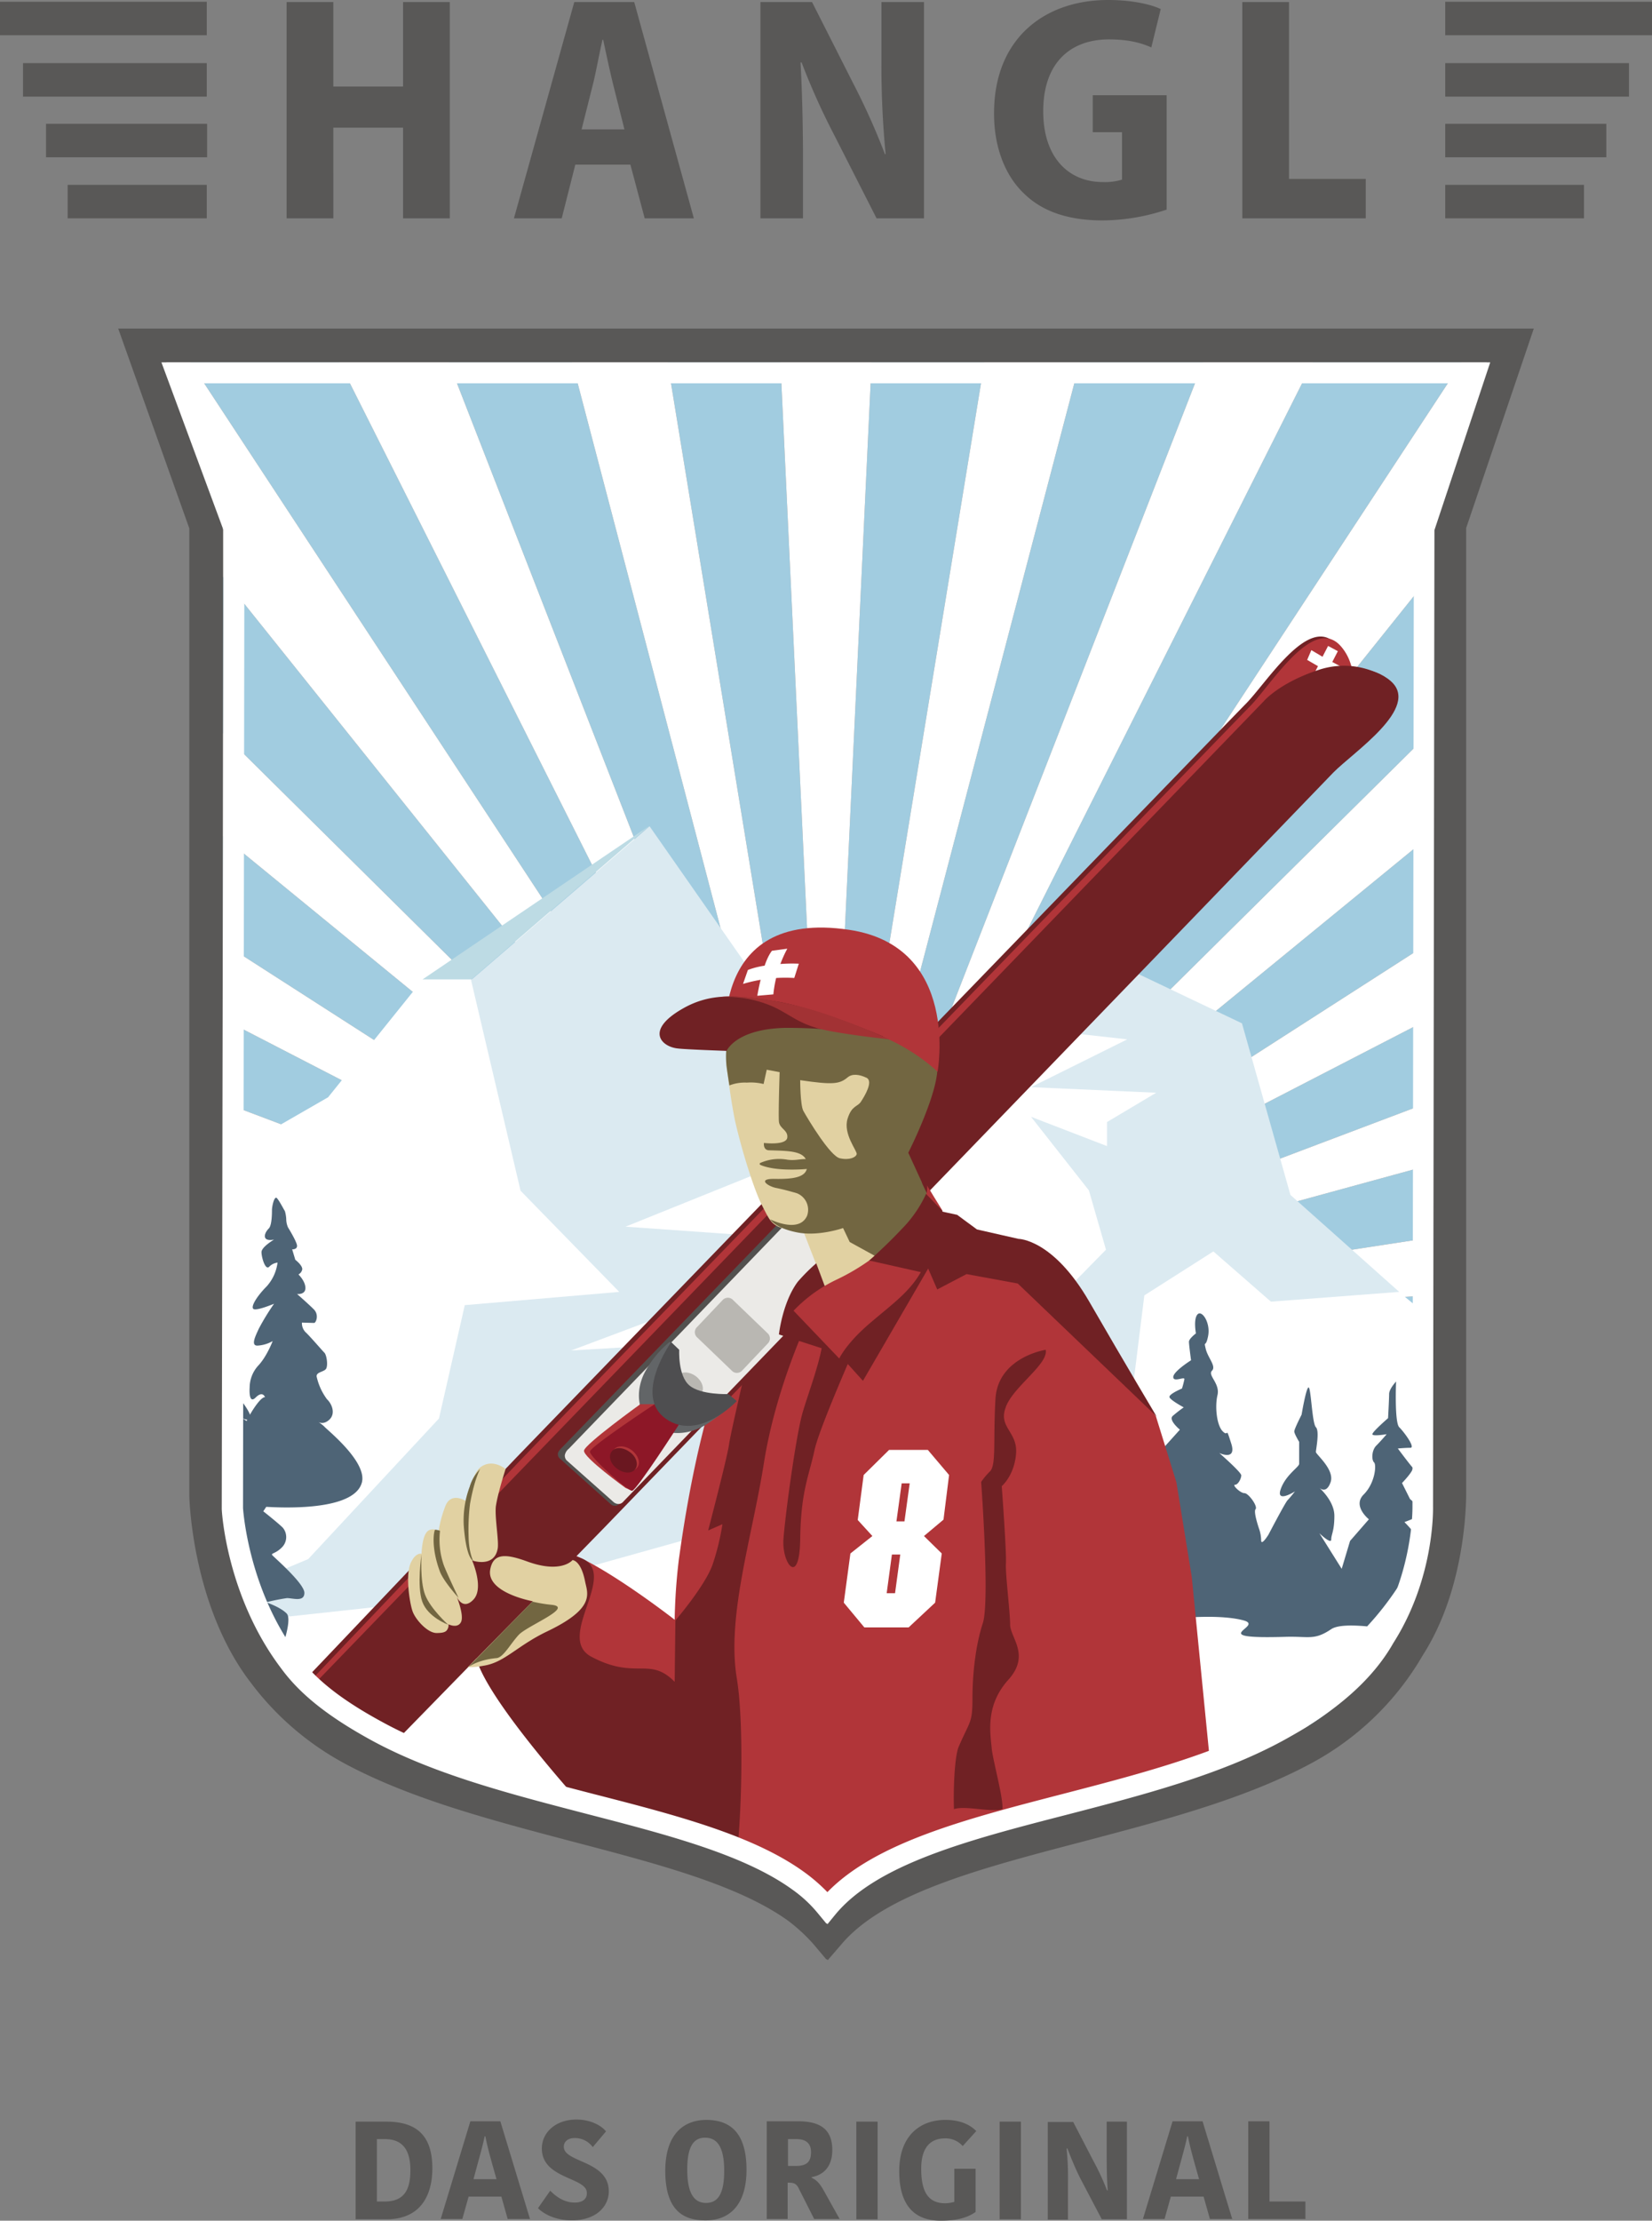 <?xml version="1.0" encoding="UTF-8"?>
<svg xmlns="http://www.w3.org/2000/svg" xmlns:xlink="http://www.w3.org/1999/xlink" id="hangl_das_original" width="661.156" height="888.472" viewBox="0 0 661.156 888.472">
  <rect x="0" y="0" width="661.156" height="888.472" fill="#808080" stroke="none"/>
  <defs>
    <clipPath id="clip-path">
      <path id="Pfad_40495" data-name="Pfad 40495" d="M40.8,99l25.676,72v388.07s.977,42,23.3,70.888a106.472,106.472,0,0,0,35.584,30.56c54.282,29.165,137.869,34.467,177.918,63.213a59.65,59.65,0,0,1,11.443,10.605l.14-.139.419.419C347.8,695.966,444.638,693.175,505.2,660.662A107.245,107.245,0,0,0,547.761,619.5c16.885-26.234,16.327-61.4,16.327-61.4V171l24.141-72Z" transform="translate(-40.8 -99)"></path>
    </clipPath>
    <clipPath id="clip-path-61">
      <path id="Pfad_40616" data-name="Pfad 40616" d="M49.8,107.293l23.722,62.236v410.4L99.2,627.371s36.56,28.746,49.4,31.676,63.353,18.838,71.167,20.792c7.954,1.954,49.4,14.792,49.4,14.792l40.607,25.676s11.861-15.768,91.959-37.537,89.029-26.653,97.959-31.676c8.931-4.884,45.491-36.56,48.422-65.306s1.954-105.774,1.954-105.774V181.391L571.832,105.2Z" transform="translate(-49.8 -105.2)"></path>
    </clipPath>
  </defs>
  <g id="Gruppe_43321" data-name="Gruppe 43321" transform="translate(142.334 848.005)">
    <path id="Pfad_40493" data-name="Pfad 40493" d="M459.231,608.4V647.47h22.885v-6.977H467.743V608.4Zm-30.281,0L417.089,647.47h8.652l2.512-8.931h13.117l2.512,8.931h8.931L440.951,608.4Zm2.93,17.443c1.4-5.023,2.233-8.093,2.93-11.443h.279c.7,3.489,1.4,6.279,2.93,11.722l1.535,5.442h-9.21Zm-45.072-6.7c1.675,4.326,3.209,8.094,5.163,12l8.652,16.466H410.67V608.537h-8.093v12.419c0,4.186,0,9.489.419,15.071h-.279a103.453,103.453,0,0,0-5.582-12l-7.954-15.35H378.994v39.072h8.093V632.957a114.745,114.745,0,0,0-.558-13.675h.279Zm-27.071,28.467h8.512V608.537h-8.512Zm-21.629-39.77c-10.326,0-18.559,6.419-18.559,20.513,0,13.117,5.582,19.815,16.606,19.815,7.256,0,11.163-1.535,13.954-3.489v-17.3H341.6v13.257a14.142,14.142,0,0,1-3.628.558c-6.559,0-9.628-4.186-9.628-13.815,0-9.21,4.326-12.14,9.489-12.14a9.006,9.006,0,0,1,7.117,3.07l5.442-6c-1.116-1.116-4.6-4.465-12.28-4.465m-35.723,39.77H310.9V608.537h-8.512Zm-27.35-32.095h3.349c3.768,0,5.861,1.675,5.861,5.163,0,3.628-1.4,5.582-6,5.582h-3.209Zm-8.512-7.117V647.47h8.373V632.957h.558c1.814,0,2.791.419,3.628,1.814l6.419,12.7h10.187l-6-10.745c-1.814-3.349-3.07-4.745-5.163-5.721v-.279c4.6-.837,8.233-4.047,8.233-10.884,0-8.233-4.884-11.443-13.536-11.443h-12.7Zm-8.094,19.4c0-14.513-6.279-19.955-16.047-19.955-9.489,0-16.466,6.14-16.466,20.373,0,14.652,6.14,19.815,15.908,19.815,9.629.14,16.606-6,16.606-20.234m-23.722-.14c0-9.768,2.93-12.7,7.117-12.7,4.744,0,7.675,3.489,7.675,13.257,0,9.629-2.791,12.838-7.256,12.838-4.6,0-7.535-3.489-7.535-13.4m-45.073,13.257c-4.744,0-8.094-3.07-9.768-4.745l-4.884,6.977c1.4,1.535,6,4.884,13.536,4.884,9.908,0,14.792-5.721,14.792-11.582,0-12.419-18-11.443-18-17.862,0-1.954,1.535-3.489,4.326-3.489a8.838,8.838,0,0,1,7.256,3.628l5.3-6.279c-1.256-1.675-5.3-4.745-11.861-4.745-8.094,0-13.815,5.023-13.815,11.582,0,12.28,18,11.443,18,17.722.14,2.233-1.4,3.907-4.884,3.907M147.91,608.4,136.049,647.47H144.7l2.512-8.931h13.117l2.512,8.931h8.931L159.91,608.4Zm2.791,17.443c1.4-5.023,2.233-8.093,2.93-11.443h.279c.7,3.489,1.4,6.279,2.93,11.722l1.535,5.442h-9.21Zm-40.188-10.326h3.07c6.14,0,10.326,3.07,10.326,12.419,0,7.535-2.233,12.559-10.326,12.559h-3.07ZM102,647.609h12.28c14.373,0,18.42-10.466,18.42-20.373,0-12.559-5.721-18.7-18.42-18.7H102Z" transform="translate(-102 -607.7)" fill="#595857"></path>
  </g>
  <g id="Gruppe_43382" data-name="Gruppe 43382" transform="translate(56.934 138.148)">
    <g id="Gruppe_43322" data-name="Gruppe 43322" clip-path="url(#clip-path)">
      <path id="Pfad_40494" data-name="Pfad 40494" d="M284.827,381.4,115.7,1414.16l119.868,12.559Z" transform="translate(-11.182 12.67)" fill="#a1cce0"></path>
    </g>
    <g id="Gruppe_43323" data-name="Gruppe 43323" clip-path="url(#clip-path)">
      <path id="Pfad_40496" data-name="Pfad 40496" d="M344.616,381.4-35.5,1356.389l114.565,37.258Z" transform="translate(-70.972 12.67)" fill="#a1cce0"></path>
    </g>
    <g id="Gruppe_43324" data-name="Gruppe 43324" clip-path="url(#clip-path)">
      <path id="Pfad_40498" data-name="Pfad 40498" d="M399.739,381.4-174.9,1256.058l104.378,60.283Z" transform="translate(-126.095 12.67)" fill="#a1cce0"></path>
    </g>
    <g id="Gruppe_43325" data-name="Gruppe 43325" clip-path="url(#clip-path)">
      <path id="Pfad_40500" data-name="Pfad 40500" d="M447.706,381.4-296.2,1117.491l89.587,80.656Z" transform="translate(-174.061 12.67)" fill="#a1cce0"></path>
    </g>
    <g id="Gruppe_43326" data-name="Gruppe 43326" clip-path="url(#clip-path)">
      <path id="Pfad_40502" data-name="Pfad 40502" d="M486.458,381.4-394.2,946.69l70.749,97.541Z" transform="translate(-212.814 12.67)" fill="#a1cce0"></path>
    </g>
    <g id="Gruppe_43327" data-name="Gruppe 43327" clip-path="url(#clip-path)">
      <path id="Pfad_40504" data-name="Pfad 40504" d="M514.336,381.4-464.7,751.329l48.98,110.1Z" transform="translate(-240.692 12.67)" fill="#a1cce0"></path>
    </g>
    <g id="Gruppe_43328" data-name="Gruppe 43328" clip-path="url(#clip-path)">
      <path id="Pfad_40506" data-name="Pfad 40506" d="M530.074,381.4-504.5,539.642l25.118,117.914Z" transform="translate(-256.43 12.67)" fill="#a1cce0"></path>
    </g>
    <g id="Gruppe_43329" data-name="Gruppe 43329" clip-path="url(#clip-path)">
      <path id="Pfad_40508" data-name="Pfad 40508" d="M532.961,398.483-511.8,338.2V458.626Z" transform="translate(-259.317 -4.412)" fill="#a1cce0"></path>
    </g>
    <g id="Gruppe_43330" data-name="Gruppe 43330" clip-path="url(#clip-path)">
      <path id="Pfad_40510" data-name="Pfad 40510" d="M530.074,459.656-479.382,183.5-504.5,301.275Z" transform="translate(-256.43 -65.586)" fill="#a1cce0"></path>
    </g>
    <g id="Gruppe_43331" data-name="Gruppe 43331" clip-path="url(#clip-path)">
      <path id="Pfad_40512" data-name="Pfad 40512" d="M514.336,517.429-415.72,37.4-464.7,147.5Z" transform="translate(-240.692 -123.359)" fill="#a1cce0"></path>
    </g>
    <g id="Gruppe_43332" data-name="Gruppe 43332" clip-path="url(#clip-path)">
      <path id="Pfad_40514" data-name="Pfad 40514" d="M486.458,569.27-323.451-93.7-394.2,3.841Z" transform="translate(-212.814 -175.2)" fill="#a1cce0"></path>
    </g>
    <g id="Gruppe_43333" data-name="Gruppe 43333" clip-path="url(#clip-path)">
      <path id="Pfad_40516" data-name="Pfad 40516" d="M447.706,612.887-206.613-204-296.2-123.344Z" transform="translate(-174.061 -218.816)" fill="#a1cce0"></path>
    </g>
    <g id="Gruppe_43334" data-name="Gruppe 43334" clip-path="url(#clip-path)">
      <path id="Pfad_40518" data-name="Pfad 40518" d="M399.739,646.38-70.522-288.7-174.9-228.417Z" transform="translate(-126.095 -252.31)" fill="#a1cce0"></path>
    </g>
    <g id="Gruppe_43335" data-name="Gruppe 43335" clip-path="url(#clip-path)">
      <path id="Pfad_40520" data-name="Pfad 40520" d="M344.616,668.287,79.065-344.1-35.5-306.842Z" transform="translate(-70.972 -274.217)" fill="#a1cce0"></path>
    </g>
    <g id="Gruppe_43336" data-name="Gruppe 43336" clip-path="url(#clip-path)">
      <path id="Pfad_40522" data-name="Pfad 40522" d="M284.827,677.659,235.568-367.8,115.7-355.241Z" transform="translate(-11.182 -283.588)" fill="#a1cce0"></path>
    </g>
    <g id="Gruppe_43337" data-name="Gruppe 43337" clip-path="url(#clip-path)">
      <path id="Pfad_40524" data-name="Pfad 40524" d="M236.9,677.659l169.127-1032.9L286.159-367.8Z" transform="translate(36.744 -283.588)" fill="#a1cce0"></path>
    </g>
    <g id="Gruppe_43338" data-name="Gruppe 43338" clip-path="url(#clip-path)">
      <path id="Pfad_40526" data-name="Pfad 40526" d="M236.9,668.287,617.016-306.842,502.451-344.1Z" transform="translate(36.744 -274.217)" fill="#a1cce0"></path>
    </g>
    <g id="Gruppe_43339" data-name="Gruppe 43339" clip-path="url(#clip-path)">
      <path id="Pfad_40528" data-name="Pfad 40528" d="M236.9,646.38l574.639-874.8L707.161-288.7Z" transform="translate(36.744 -252.31)" fill="#a1cce0"></path>
    </g>
    <g id="Gruppe_43340" data-name="Gruppe 43340" clip-path="url(#clip-path)">
      <path id="Pfad_40530" data-name="Pfad 40530" d="M236.9,612.887,980.805-123.344,891.219-204Z" transform="translate(36.744 -218.816)" fill="#a1cce0"></path>
    </g>
    <g id="Gruppe_43341" data-name="Gruppe 43341" clip-path="url(#clip-path)">
      <path id="Pfad_40532" data-name="Pfad 40532" d="M236.9,569.27,1117.558,3.841,1046.81-93.7Z" transform="translate(36.744 -175.2)" fill="#a1cce0"></path>
    </g>
    <g id="Gruppe_43342" data-name="Gruppe 43342" clip-path="url(#clip-path)">
      <path id="Pfad_40534" data-name="Pfad 40534" d="M236.9,517.429,1215.936,147.5l-48.98-110.1Z" transform="translate(36.744 -123.359)" fill="#a1cce0"></path>
    </g>
    <g id="Gruppe_43343" data-name="Gruppe 43343" clip-path="url(#clip-path)">
      <path id="Pfad_40536" data-name="Pfad 40536" d="M236.9,459.656,1271.474,301.275,1246.356,183.5Z" transform="translate(36.744 -65.586)" fill="#a1cce0"></path>
    </g>
    <g id="Gruppe_43344" data-name="Gruppe 43344" clip-path="url(#clip-path)">
      <path id="Pfad_40538" data-name="Pfad 40538" d="M236.9,398.483l1044.9,60.143V338.2Z" transform="translate(36.744 -4.412)" fill="#a1cce0"></path>
    </g>
    <g id="Gruppe_43345" data-name="Gruppe 43345" clip-path="url(#clip-path)">
      <path id="Pfad_40540" data-name="Pfad 40540" d="M236.9,381.4,1246.356,657.556l25.118-117.914Z" transform="translate(36.744 12.67)" fill="#a1cce0"></path>
    </g>
    <g id="Gruppe_43346" data-name="Gruppe 43346" clip-path="url(#clip-path)">
      <path id="Pfad_40542" data-name="Pfad 40542" d="M236.9,381.4l930.056,480.029,48.98-110.1Z" transform="translate(36.744 12.67)" fill="#a1cce0"></path>
    </g>
    <g id="Gruppe_43347" data-name="Gruppe 43347" clip-path="url(#clip-path)">
      <path id="Pfad_40544" data-name="Pfad 40544" d="M236.9,381.4l809.91,662.831,70.748-97.541Z" transform="translate(36.744 12.67)" fill="#a1cce0"></path>
    </g>
    <g id="Gruppe_43348" data-name="Gruppe 43348" clip-path="url(#clip-path)">
      <path id="Pfad_40546" data-name="Pfad 40546" d="M236.9,381.4l654.319,816.747,89.587-80.656Z" transform="translate(36.744 12.67)" fill="#a1cce0"></path>
    </g>
    <g id="Gruppe_43349" data-name="Gruppe 43349" clip-path="url(#clip-path)">
      <path id="Pfad_40548" data-name="Pfad 40548" d="M236.9,381.4l470.261,934.94,104.378-60.283Z" transform="translate(36.744 12.67)" fill="#a1cce0"></path>
    </g>
    <g id="Gruppe_43350" data-name="Gruppe 43350" clip-path="url(#clip-path)">
      <path id="Pfad_40550" data-name="Pfad 40550" d="M236.9,381.4,502.451,1393.647l114.565-37.258Z" transform="translate(36.744 12.67)" fill="#a1cce0"></path>
    </g>
    <g id="Gruppe_43351" data-name="Gruppe 43351" clip-path="url(#clip-path)">
      <path id="Pfad_40552" data-name="Pfad 40552" d="M236.9,381.4l49.259,1045.319,119.868-12.559Z" transform="translate(36.744 12.67)" fill="#a1cce0"></path>
    </g>
    <g id="Gruppe_43352" data-name="Gruppe 43352" clip-path="url(#clip-path)">
      <path id="Pfad_40554" data-name="Pfad 40554" d="M312.151,381.4,46.6,1393.647l96.424,20.513Z" transform="translate(-38.506 12.67)" fill="#fff"></path>
    </g>
    <g id="Gruppe_43353" data-name="Gruppe 43353" clip-path="url(#clip-path)">
      <path id="Pfad_40556" data-name="Pfad 40556" d="M370.161,381.4-100.1,1316.34l90.145,40.049Z" transform="translate(-96.517 12.67)" fill="#fff"></path>
    </g>
    <g id="Gruppe_43354" data-name="Gruppe 43354" clip-path="url(#clip-path)">
      <path id="Pfad_40558" data-name="Pfad 40558" d="M422.319,381.4-232,1198.147l79.679,57.91Z" transform="translate(-148.674 12.67)" fill="#fff"></path>
    </g>
    <g id="Gruppe_43355" data-name="Gruppe 43355" clip-path="url(#clip-path)">
      <path id="Pfad_40560" data-name="Pfad 40560" d="M466.41,381.4-343.5,1044.231l66,73.26Z" transform="translate(-192.765 12.67)" fill="#fff"></path>
    </g>
    <g id="Gruppe_43356" data-name="Gruppe 43356" clip-path="url(#clip-path)">
      <path id="Pfad_40562" data-name="Pfad 40562" d="M500.456,381.4-429.6,861.429l49.4,85.261Z" transform="translate(-226.812 12.67)" fill="#fff"></path>
    </g>
    <g id="Gruppe_43357" data-name="Gruppe 43357" clip-path="url(#clip-path)">
      <path id="Pfad_40564" data-name="Pfad 40564" d="M522.956,381.4-486.5,657.556l30.42,93.773Z" transform="translate(-249.312 12.67)" fill="#fff"></path>
    </g>
    <g id="Gruppe_43358" data-name="Gruppe 43358" clip-path="url(#clip-path)">
      <path id="Pfad_40566" data-name="Pfad 40566" d="M532.961,381.4-511.8,441.543l10.187,98.1Z" transform="translate(-259.317 12.67)" fill="#fff"></path>
    </g>
    <g id="Gruppe_43359" data-name="Gruppe 43359" clip-path="url(#clip-path)">
      <path id="Pfad_40568" data-name="Pfad 40568" d="M532.961,426.282-501.613,267.9-511.8,366Z" transform="translate(-259.317 -32.211)" fill="#fff"></path>
    </g>
    <g id="Gruppe_43360" data-name="Gruppe 43360" clip-path="url(#clip-path)">
      <path id="Pfad_40570" data-name="Pfad 40570" d="M522.956,486.229-456.08,116.3l-30.42,93.773Z" transform="translate(-249.312 -92.159)" fill="#fff"></path>
    </g>
    <g id="Gruppe_43361" data-name="Gruppe 43361" clip-path="url(#clip-path)">
      <path id="Pfad_40572" data-name="Pfad 40572" d="M500.456,541.63-380.2-23.8l-49.4,85.4Z" transform="translate(-226.812 -147.559)" fill="#fff"></path>
    </g>
    <g id="Gruppe_43362" data-name="Gruppe 43362" clip-path="url(#clip-path)">
      <path id="Pfad_40574" data-name="Pfad 40574" d="M466.41,590.031-277.5-146.2l-66,73.26Z" transform="translate(-192.765 -195.96)" fill="#fff"></path>
    </g>
    <g id="Gruppe_43363" data-name="Gruppe 43363" clip-path="url(#clip-path)">
      <path id="Pfad_40576" data-name="Pfad 40576" d="M422.319,629.3-152.321-245.5-232-187.59Z" transform="translate(-148.674 -235.227)" fill="#fff"></path>
    </g>
    <g id="Gruppe_43364" data-name="Gruppe 43364" clip-path="url(#clip-path)">
      <path id="Pfad_40578" data-name="Pfad 40578" d="M370.161,657.729-9.955-317.4-100.1-277.351Z" transform="translate(-96.517 -263.658)" fill="#fff"></path>
    </g>
    <g id="Gruppe_43365" data-name="Gruppe 43365" clip-path="url(#clip-path)">
      <path id="Pfad_40580" data-name="Pfad 40580" d="M312.151,674.1,143.024-358.8,46.6-338.287Z" transform="translate(-38.506 -280.029)" fill="#fff"></path>
    </g>
    <g id="Gruppe_43366" data-name="Gruppe 43366" clip-path="url(#clip-path)">
      <path id="Pfad_40582" data-name="Pfad 40582" d="M250.859,677.659,300.118-367.8H201.6Z" transform="translate(22.786 -283.588)" fill="#fff"></path>
    </g>
    <g id="Gruppe_43367" data-name="Gruppe 43367" clip-path="url(#clip-path)">
      <path id="Pfad_40584" data-name="Pfad 40584" d="M236.9,674.1,502.451-338.287,406.027-358.8Z" transform="translate(36.744 -280.029)" fill="#fff"></path>
    </g>
    <g id="Gruppe_43368" data-name="Gruppe 43368" clip-path="url(#clip-path)">
      <path id="Pfad_40586" data-name="Pfad 40586" d="M236.9,657.729l470.261-935.08L617.016-317.4Z" transform="translate(36.744 -263.658)" fill="#fff"></path>
    </g>
    <g id="Gruppe_43369" data-name="Gruppe 43369" clip-path="url(#clip-path)">
      <path id="Pfad_40588" data-name="Pfad 40588" d="M236.9,629.3,891.219-187.59,811.539-245.5Z" transform="translate(36.744 -235.227)" fill="#fff"></path>
    </g>
    <g id="Gruppe_43370" data-name="Gruppe 43370" clip-path="url(#clip-path)">
      <path id="Pfad_40590" data-name="Pfad 40590" d="M236.9,590.031,1046.81-72.94l-66-73.26Z" transform="translate(36.744 -195.96)" fill="#fff"></path>
    </g>
    <g id="Gruppe_43371" data-name="Gruppe 43371" clip-path="url(#clip-path)">
      <path id="Pfad_40592" data-name="Pfad 40592" d="M236.9,541.63,1166.956,61.6l-49.4-85.4Z" transform="translate(36.744 -147.559)" fill="#fff"></path>
    </g>
    <g id="Gruppe_43372" data-name="Gruppe 43372" clip-path="url(#clip-path)">
      <path id="Pfad_40594" data-name="Pfad 40594" d="M236.9,486.229,1246.356,210.073l-30.42-93.773Z" transform="translate(36.744 -92.159)" fill="#fff"></path>
    </g>
    <g id="Gruppe_43373" data-name="Gruppe 43373" clip-path="url(#clip-path)">
      <path id="Pfad_40596" data-name="Pfad 40596" d="M236.9,426.282,1281.8,366l-10.326-98.1Z" transform="translate(36.744 -32.211)" fill="#fff"></path>
    </g>
    <g id="Gruppe_43374" data-name="Gruppe 43374" clip-path="url(#clip-path)">
      <path id="Pfad_40598" data-name="Pfad 40598" d="M236.9,381.4,1271.474,539.642l10.326-98.1Z" transform="translate(36.744 12.67)" fill="#fff"></path>
    </g>
    <g id="Gruppe_43375" data-name="Gruppe 43375" clip-path="url(#clip-path)">
      <path id="Pfad_40600" data-name="Pfad 40600" d="M236.9,381.4l979.036,369.929,30.42-93.773Z" transform="translate(36.744 12.67)" fill="#fff"></path>
    </g>
    <g id="Gruppe_43376" data-name="Gruppe 43376" clip-path="url(#clip-path)">
      <path id="Pfad_40602" data-name="Pfad 40602" d="M236.9,381.4l880.658,565.29,49.4-85.261Z" transform="translate(36.744 12.67)" fill="#fff"></path>
    </g>
    <g id="Gruppe_43377" data-name="Gruppe 43377" clip-path="url(#clip-path)">
      <path id="Pfad_40604" data-name="Pfad 40604" d="M236.9,381.4l743.905,736.091,66-73.26Z" transform="translate(36.744 12.67)" fill="#fff"></path>
    </g>
    <g id="Gruppe_43378" data-name="Gruppe 43378" clip-path="url(#clip-path)">
      <path id="Pfad_40606" data-name="Pfad 40606" d="M236.9,381.4l574.639,874.658,79.679-57.91Z" transform="translate(36.744 12.67)" fill="#fff"></path>
    </g>
    <g id="Gruppe_43379" data-name="Gruppe 43379" clip-path="url(#clip-path)">
      <path id="Pfad_40608" data-name="Pfad 40608" d="M236.9,381.4l380.116,974.989,90.145-40.049Z" transform="translate(36.744 12.67)" fill="#fff"></path>
    </g>
    <g id="Gruppe_43380" data-name="Gruppe 43380" clip-path="url(#clip-path)">
      <path id="Pfad_40610" data-name="Pfad 40610" d="M236.9,381.4,406.027,1414.16l96.424-20.513Z" transform="translate(36.744 12.67)" fill="#fff"></path>
    </g>
    <g id="Gruppe_43381" data-name="Gruppe 43381" clip-path="url(#clip-path)">
      <path id="Pfad_40612" data-name="Pfad 40612" d="M250.859,381.4,201.6,1426.719h98.518Z" transform="translate(22.786 12.67)" fill="#fff"></path>
    </g>
  </g>
  <g id="Gruppe_43384" data-name="Gruppe 43384" transform="translate(47.305 131.45)">
    <g id="Gruppe_43383" data-name="Gruppe 43383">
      <path id="Pfad_40614" data-name="Pfad 40614" d="M317.871,746.984l-.419-.419-.14.14-5.163-6.14a69.4,69.4,0,0,0-10.326-9.489c-19.955-14.233-52.05-22.606-86.1-31.537-31.676-8.373-64.469-16.885-90.982-31.118a115,115,0,0,1-37.816-32.514c-23.3-30.281-24.56-72.981-24.56-74.8V174.158L33.9,94.2H600.446l-27.071,79.819V560c0,1.4.419,37.258-17.3,64.888A113.715,113.715,0,0,1,511,668.421c-26.513,14.233-59.306,22.746-90.982,31.118-41.026,10.745-79.679,20.792-96.843,41.3Zm-.558-21.49.7.837c21.35-19.955,58.887-29.723,98.378-39.909,30.979-8.094,62.934-16.466,88.052-29.862a100.909,100.909,0,0,0,39.909-38.514l.14-.279c15.629-24.141,15.35-57.213,15.35-57.631V171.786l21.769-64.05H53.157L75.9,171.786V560.833c0,1.674,1.535,40.607,21.908,66.841a100.277,100.277,0,0,0,33.351,28.746c25.118,13.536,57.073,21.908,88.052,29.862,35.3,9.21,68.655,17.862,90.564,33.63a79.826,79.826,0,0,1,7.117,5.861Z" transform="translate(-33.9 -94.2)" fill="#595857"></path>
    </g>
  </g>
  <g id="Gruppe_43432" data-name="Gruppe 43432" transform="translate(69.493 146.8)">
    <g id="Gruppe_43385" data-name="Gruppe 43385" clip-path="url(#clip-path-61)">
      <path id="Pfad_40615" data-name="Pfad 40615" d="M42.9,346.875l25.4,18.28,46.049-26.513,37.816-47.026H171.7L245.377,253.8l54.282,61.4,16.327,42.979,96.145-78.842,66.562,31.676,19.536,68.516,64.748,53.585v34.746s.14,87.912-63.213,121.821c-63.213,33.909-145.683,35.025-179.592,75.353-33.909-40.328-122.8-37.677-186.011-71.586S43.04,467.859,43.04,467.859V346.875Z" transform="translate(-52.528 -46.439)" fill="#fff"></path>
    </g>
    <g id="Gruppe_43386" data-name="Gruppe 43386" clip-path="url(#clip-path-61)">
      <path id="Pfad_40617" data-name="Pfad 40617" d="M172.272,544.314,67.2,555.757c-2.651-2.93-5.024-5.861-7.4-8.931l39.909-16.745,52.329-56.236,10.326-45.352,61.818-5.3-39.491-40.468-19.815-84.284L236.322,236.9l58.19,83.307,16.327,42.979L226.694,397.1l92.8,6.559L204.925,446.634l75.214-4.465,9.768,69.214Z" transform="translate(-45.846 -53.121)" fill="#dbeaf1"></path>
    </g>
    <g id="Gruppe_43387" data-name="Gruppe 43387" clip-path="url(#clip-path-61)">
      <path id="Pfad_40619" data-name="Pfad 40619" d="M42.9,334.129l.419,1.4-.419.558v70.33l7.4-5.721L70.25,366.084l-2.372-20.652,1.954-7.675L42.9,318.5Z" transform="translate(-52.528 -20.854)" fill="#dbeaf1"></path>
    </g>
    <g id="Gruppe_43388" data-name="Gruppe 43388" clip-path="url(#clip-path-61)">
      <path id="Pfad_40621" data-name="Pfad 40621" d="M325.662,270.7l1.954,36,18.7,2.093L307.8,327.913l50.1,2.233-19.676,11.722V351.5L307.8,339.774l23.164,29.444L337.8,392.94l-72.7,74.1,81.075.279,6.977-56.1,27.63-17.582,23.025,20.094,51.352-3.907-43.537-38.793-19.4-68.655Z" transform="translate(35.337 -39.756)" fill="#dbeaf1"></path>
    </g>
    <g id="Gruppe_43389" data-name="Gruppe 43389" clip-path="url(#clip-path-61)">
      <path id="Pfad_40623" data-name="Pfad 40623" d="M211.9,236.8l-90.7,61.4h19.536Z" transform="translate(-21.566 -53.161)" fill="#bddbe4"></path>
    </g>
    <g id="Gruppe_43390" data-name="Gruppe 43390" clip-path="url(#clip-path-61)">
      <path id="Pfad_40625" data-name="Pfad 40625" d="M57.524,393.748s-1.116,5.442-2.093,6.559-1.116,4.744-.558,5.3a2.927,2.927,0,0,1-1.535,4.326c-2.372.7-3.209,1.954-2.233,2.791.837.837,4.326,1.674,4.326,1.674s-6.14,3.349-4.744,4.745,3.768,4.326,3.768,4.326.837,2.093-1.535,4.6c-2.372,2.372-6.559,3.628-5.024,5.024s6.14,0,6.14,0,2.093,3.768,0,5.861c-1.814,1.814-6.7,4.884-7.535,6.838.7,2.651,1.535,5.3,2.512,8.094h4.744s.7,4.465-1.256,6.279l-.7.7a112.048,112.048,0,0,0,29.165,41.3l12.419,5.163s5.582-14.233,2.93-16.885-8.233-4.465-8.233-4.465q4.186-1.047,8.373-1.675c2.372,0,6.977,1.675,6.977-2.093S91.293,467.985,90.6,467.148s1.256-.558,3.768-3.07a5.835,5.835,0,0,0,.419-7.954c-1.814-1.814-7.814-6.559-7.814-6.559s5.721-7.814,3.349-10.187c-2.372-2.233-4.326-7.535-4.326-7.535s4.186-1.4.837-4.744-5.442-6.14-5.442-7.4,1.675-.558,1.675-2.791-4.884-4.744-4.884-4.744,3.768,1.814,3.768,0-2.93-5.861-3.628-6.559-.837-2.512-.837-5.024,0-5.024-1.814-5.024S71.9,402.539,71.9,403.8s-1.954,9.349-1.116,10.187c.7.837,1.116,5.3.419,6.14-.7.7-5.3,3.07-3.07,5.3s3.349,1.116,3.349,1.116-1.116,4.6-1.814,4.6-2.791-1.954-2.791-1.954l1.675-1.675s-2.651-3.349-2.651-4.047,2.233-1.814,2.233-4.047-4.744-5.024-4.744-5.024a2.854,2.854,0,0,0,3.349-2.372v-.558c0-3.349-4.047-4.884-4.047-4.884s3.07,0,3.07-1.675-3.349-4.884-3.349-4.884a40.126,40.126,0,0,1-1.535-5.861c-.419-1.814-.419-3.209-3.349-.418" transform="translate(-51.105 8.276)" fill="#4e6476"></path>
    </g>
    <g id="Gruppe_43391" data-name="Gruppe 43391" clip-path="url(#clip-path-61)">
      <path id="Pfad_40627" data-name="Pfad 40627" d="M83.233,343.4c-.977,0-1.675,3.768-1.675,4.884s0,6.14-1.256,7.4-2.093,3.07-1.256,4.047,3.349.419,3.349.419-5.024,2.93-5.024,5.024,1.535,7.4,3.07,5.861a5.506,5.506,0,0,1,3.349-1.675,17.458,17.458,0,0,1-4.326,9.489c-3.907,3.907-6.559,8.233-5.3,9.07s8.233-2.093,8.233-2.093a92.019,92.019,0,0,0-6.14,10.047c-1.116,2.512-3.349,6.7-.558,6.7a13.64,13.64,0,0,0,6.14-1.814s-2.372,6.279-5.861,9.908a13.149,13.149,0,0,0-3.349,8.652s-.558,6.977,2.372,4.047,3.768-.14,3.768-.14-1.116-.558-4.465,4.465A44.659,44.659,0,0,0,69,438.708l3.628,13.257,2.512,14.792s38.933,4.047,42.421-9.489c2.093-8.373-14.233-21.211-15.071-22.327a15.23,15.23,0,0,0-2.372-1.814s2.093,1.4,4.6-1.116c2.372-2.512.7-6.279-1.116-7.954a23.9,23.9,0,0,1-4.186-9.21c0-1.675,2.512-1.675,3.628-2.791s.419-5.861-.558-6.7c-.837-.837-5.024-5.721-7.117-7.814a5.119,5.119,0,0,1-1.814-4.186s4.186.14,4.884.14,2.093-3.21-.14-5.442-6.7-6.14-6.7-6.14,3.349.419,3.349-2.372-2.791-5.442-2.791-5.442a2.923,2.923,0,0,0,1.535-2.093c0-1.675-2.791-3.768-2.791-3.768l-1.256-4.186s1.954.14,1.954-1.4-3.628-7.4-3.628-7.4a8.431,8.431,0,0,1-.7-3.349,14.112,14.112,0,0,0-.558-3.209c-.279-.279-2.791-5.3-3.489-5.3" transform="translate(-42.208 -11.008)" fill="#4e6476"></path>
    </g>
    <g id="Gruppe_43392" data-name="Gruppe 43392" clip-path="url(#clip-path-61)">
      <path id="Pfad_40629" data-name="Pfad 40629" d="M342.691,498.294s14.373-1.256,23.025,1.116-16.466,7.535,16.745,6.559c9.349-.279,11.443,1.535,18.28-3.07,2.512-1.675,8.233-1.675,14.373-1.116a118.912,118.912,0,0,0,21.769-33.211,50.778,50.778,0,0,0-6.838-8.512s6.419-2.372,7.4-3.349c.837-.837-5.163-5.861-5.163-5.861l-3.209-6.419s5.163-5.3,4.186-6.279-5.861-7.535-5.861-7.535,2.93-.279,5.024-.279-2.372-6.14-4.465-8.233c-1.954-1.954-1.256-18.28-1.256-18.28s-2.791,2.93-2.791,5.024-.419,9.629-.419,9.629-6.279,5.442-6.279,6.419,5.721,0,5.721,0-2.372,2.791-4.186,4.6-1.954,5.721-.837,6.7c.977.977.419,8.233-4.186,12.838s2.093,9.908,2.093,9.908l-7.535,8.652-3.349,11.163L396,464.524s4.745,4.6,4.745,2.512S402,463.687,402,457.547s-6.279-11.443-6.279-11.443,2.93,3.209,4.745-1.954c1.814-5.024-5.861-11.164-5.861-12.14s1.535-8.373,0-9.908-1.954-15.908-2.93-15.908-2.791,10.884-2.791,10.884-2.93,5.721-2.93,6.7,1.954,4.186,1.954,4.186v8.791c0,1.256-5.442,4.465-7.4,10.187s5.721.837,5.721.837-1.954,2.512-2.93,3.489-7.675,13.815-7.675,13.815-2.93,4.744-2.93,2.233a14.616,14.616,0,0,0-.7-4.186s-2.512-7.117-1.535-8.233-2.791-6.419-4.465-6.419-5.024-3.349-3.768-3.349,2.512-2.512,2.512-3.768-8.791-8.931-8.791-8.931,7.117,3.349,4.744-3.907c-2.372-7.4-.837-2.233-3.349-4.744s-3.209-10.187-2.093-14.652c.977-4.6-4.047-7.814-2.233-9.628s-1.675-5.163-2.512-8.791,0,0,.977-5.163-2.372-10.326-4.186-8.652c-1.814,1.814-.7,7.675-.7,7.675s-2.791,2.093-2.791,3.349.837,7.4.837,7.4-7.117,4.465-7.117,6.7,4.465-.279,4.465.837a37.408,37.408,0,0,1-.977,3.768s-5.024,2.093-5.024,3.349c0,1.116,5.721,4.186,5.721,4.186a54.682,54.682,0,0,0-4.465,3.489c-1.675,1.675,2.93,5.442,2.93,5.442l-6.279,6.977Z" transform="translate(62.543 2.109)" fill="#4e6476"></path>
    </g>
    <g id="Gruppe_43393" data-name="Gruppe 43393" clip-path="url(#clip-path-61)">
      <path id="Pfad_40631" data-name="Pfad 40631" d="M363.979,369.249l-24-2.93-8.373-4.744-8.652-1.675-51.073,4.326s-17.722-3.349-32.235,28.327-20.792,78.284-22.327,89.029a231.187,231.187,0,0,0-1.675,24.141s-52.608-41.026-52.887-24.141c0,.7-25.257,38.235-25.257,39.072.7,10.187,40.747,49.677,71.446,69.353,25.816,7.954,40.049,9.489,53.445,23.722l23.164,6.559c27.909-30,86.8-41.165,144.148-59.585l-7.117-72.144-6.14-37.816-8.233-26.513Z" transform="translate(-15.121 -4.483)" fill="#b13539"></path>
    </g>
    <g id="Gruppe_43394" data-name="Gruppe 43394" clip-path="url(#clip-path-61)">
      <path id="Pfad_40633" data-name="Pfad 40633" d="M272.355,362.9l11.722,10.466,10.884,7.117s-20.652,45.631-22.885,56.236c-2.233,10.466-5.442,16.187-5.721,35.584s-7.4,9.628-6.7,0,4.744-39.491,7.4-49.677c1.954-7.4,8.373-23.443,8.512-31.955,0-3.349-6.14-5.861-6.14-5.861s-12.838,26.932-17.582,56.934-14.931,61.26-10.884,86.1c2.93,17.443,1.954,54.561.14,69.213-15.35-7.675-31.258-10.187-51.492-15.768l-9.908-1.954s-43.4-47.584-43.4-62.236c0-5.3,24.978-40.049,38.235-38.235,23.722,3.349-7.535,32.095,8.233,40.468,17.862,9.489,23.164-.279,33.351,10.047l.279-24.56s12.28-14.233,15.071-22.885a98.136,98.136,0,0,0,3.768-15.629l-5.721,2.512s7.535-28.746,8.373-34.467c.7-5.721,14.094-61.818,14.094-61.818Z" transform="translate(-15.595 -3.297)" fill="#702124"></path>
    </g>
    <g id="Gruppe_43395" data-name="Gruppe 43395" clip-path="url(#clip-path-61)">
      <path id="Pfad_40635" data-name="Pfad 40635" d="M500.088,185.289c12.838,13.815.14,41.3-7.4,49.119-6.14,6.419-271.83,281.18-369.092,381.791A243.077,243.077,0,0,1,86.9,600.71l85.121-89.447s283.831-293.32,291.925-301.553c8.373-8.233,25.257-36,36.142-24.42" transform="translate(-35.129 -74.631)" fill="#702124"></path>
    </g>
    <g id="Gruppe_43396" data-name="Gruppe 43396" clip-path="url(#clip-path-61)">
      <path id="Pfad_40637" data-name="Pfad 40637" d="M501.388,185.795c12.838,13.815.14,41.3-7.4,49.119-6.14,6.419-271.691,281.18-368.953,381.651A235.312,235.312,0,0,1,88.2,601.355l85.4-89.726s283.831-293.32,291.925-301.553c8.233-8.373,24.839-35.863,35.863-24.281" transform="translate(-34.615 -74.439)" fill="#b13539"></path>
    </g>
    <g id="Gruppe_43397" data-name="Gruppe 43397" clip-path="url(#clip-path-61)">
      <path id="Pfad_40639" data-name="Pfad 40639" d="M387.18,187.293l-3.907-2.093-2.233,4.326-4.465-2.651-1.674,3.907,4.326,2.512-2.233,4.326,3.907,2.093,2.233-4.326,4.326,2.372,1.954-3.768-4.465-2.372Z" transform="translate(78.755 -73.565)" fill="#fff"></path>
    </g>
    <g id="Gruppe_43398" data-name="Gruppe 43398" clip-path="url(#clip-path-61)">
      <path id="Pfad_40641" data-name="Pfad 40641" d="M516.782,195.091l.279-.7a32.022,32.022,0,0,0-24.839-1.814C476.593,197.743,470.453,205,470.453,205L89.5,599.209c.977.558,2.093.977,3.21,1.535Z" transform="translate(-34.101 -71.317)" fill="#702124"></path>
    </g>
    <g id="Gruppe_43399" data-name="Gruppe 43399" clip-path="url(#clip-path-61)">
      <path id="Pfad_40643" data-name="Pfad 40643" d="M520.733,196.717c-14.233-12.419-41.3,1.256-48.7,9.07C465.474,212.346,175.782,511.945,90.8,599.718c12.14,5.861,17.024,18.978,29.862,23.025l85.4-87.494s283.552-293.46,291.646-301.972c8.094-8.233,35.025-25.955,23.025-36.56" transform="translate(-33.587 -70.988)" fill="#702124"></path>
    </g>
    <g id="Gruppe_43400" data-name="Gruppe 43400" clip-path="url(#clip-path-61)">
      <path id="Pfad_40645" data-name="Pfad 40645" d="M310.322,387s-19.117,2.93-20.094,19.676c-.977,16.885.419,26.374-2.233,29.025a25.258,25.258,0,0,0-3.489,4.186s3.489,47.445.7,56.375c-2.93,8.931-4.186,20.373-4.186,30.281s-.977,8.791-5.442,19.117c-1.814,4.047-2.233,18.141-1.954,25.118,4.744-1.535,14.513,1.4,19.4,0,.419-4.465-4.047-20.234-4.326-24.7-.7-6.7-2.233-17.164,6.7-27.071s.7-16.885.7-22.048c0-5.024-1.954-20.373-1.675-24.56s-1.675-30.839-1.675-30.839,5.024-4.186,5.721-12.977-7.117-10.466-4.186-18.42c2.651-8.094,17.3-17.443,16.048-23.164" transform="translate(38.676 6.233)" fill="#702124"></path>
    </g>
    <g id="Gruppe_43401" data-name="Gruppe 43401" clip-path="url(#clip-path-61)">
      <path id="Pfad_40647" data-name="Pfad 40647" d="M181.211,469.1l-20.234-18.141A2.348,2.348,0,0,1,160,448.87c0-.977,1.675-2.512,1.675-2.512L268.565,335.7l24.141,21.35L184.978,468.127s-.837,1.675-1.954,1.535a2.342,2.342,0,0,1-1.814-.558" transform="translate(-6.223 -14.053)" fill="#53514f"></path>
    </g>
    <g id="Gruppe_43402" data-name="Gruppe 43402" clip-path="url(#clip-path-61)">
      <path id="Pfad_40649" data-name="Pfad 40649" d="M181.4,467.929l-18.7-16.606a2.74,2.74,0,0,1-.7-2.093,4.288,4.288,0,0,1,1.535-2.512L270.146,336.2l23.3,19.676L185.443,467.789a2.589,2.589,0,0,1-1.675.977,3.125,3.125,0,0,1-2.372-.837" transform="translate(-5.432 -13.855)" fill="#ebeae7"></path>
    </g>
    <g id="Gruppe_43403" data-name="Gruppe 43403" clip-path="url(#clip-path-61)">
      <path id="Pfad_40651" data-name="Pfad 40651" d="M208.3,305.712s2.093,17.443,4.047,25.118c2.791,11.722,7.4,25.955,10.187,31.4s3.489,7.117,6.559,8.652a17.911,17.911,0,0,0,9.768,1.116l13.257,34.188L251.7,419.16l26.653-30.42V363.483l-19.117-57.91L219.045,303.2Z" transform="translate(12.876 -26.904)" fill="#e1d1a2"></path>
    </g>
    <g id="Gruppe_43404" data-name="Gruppe 43404" clip-path="url(#clip-path-61)">
      <path id="Pfad_40653" data-name="Pfad 40653" d="M281.172,346.545s10.605-20.932,11.582-32.374-29.862-20.234-50.794-23.3c-30-4.465-35.723,7.535-33.211,23.3.7,4.744.837,5.442.837,5.442a17.053,17.053,0,0,1,6.977-1.116,21.432,21.432,0,0,1,6.7.558l1.256-5.721,5.163.977s-.558,17.024-.279,19.815,3.628,3.349,3.349,6.279c-.279,3.349-9.349,2.233-9.349,2.233s-.419,2.791,1.954,2.93c8.791.279,15.489.14,15.35,6.279,0,4.6-5.582,5.3-12.978,5.163s-2.512,3.07.558,3.628c3.349.7,5.3,1.256,8.233,2.093a7.109,7.109,0,0,1,4.186,8.931,4.646,4.646,0,0,1-.419.837c-3.628,6.14-14.373.7-14.373.7s2.093,3.628,11.163,5.3c8.373,1.535,18-1.814,18-1.814l2.651,5.582,20.792,11.443c12-15.21,12.838-24.978,12.838-24.978Z" transform="translate(12.845 -32.154)" fill="#726641"></path>
    </g>
    <g id="Gruppe_43405" data-name="Gruppe 43405" clip-path="url(#clip-path-61)">
      <path id="Pfad_40655" data-name="Pfad 40655" d="M292.993,323.654s9.21-50.1-35.3-56.794c-57.91-8.791-49.259,48.422-49.259,48.422s-.558-10.466,39.212-10.466c26.513,0,45.352,18.838,45.352,18.838" transform="translate(12.746 -41.637)" fill="#b13539"></path>
    </g>
    <g id="Gruppe_43406" data-name="Gruppe 43406" clip-path="url(#clip-path-61)">
      <path id="Pfad_40657" data-name="Pfad 40657" d="M279.077,301.885s-26.374-11.443-43.258-14.233c-15.21-2.372-25.955-3.768-37.677,3.07-14.931,8.652-8.094,15.071-1.814,15.768,3.21.419,19.676.977,19.676.977s3.628-8.791,23.583-9.21a210.06,210.06,0,0,1,39.491,3.628" transform="translate(5.313 -33.823)" fill="#702124"></path>
    </g>
    <g id="Gruppe_43407" data-name="Gruppe 43407" clip-path="url(#clip-path-61)">
      <path id="Pfad_40659" data-name="Pfad 40659" d="M206.2,285.978a45.968,45.968,0,0,1,21.908,3.907c6.279,2.93,9.489,6.279,18,8.652,8.512,2.233,28.327,4.326,28.327,4.326s-21.908-10.047-37.956-13.675c-21.211-4.884-30.281-3.21-30.281-3.21" transform="translate(12.046 -33.824)" fill="#a23234"></path>
    </g>
    <g id="Gruppe_43408" data-name="Gruppe 43408" clip-path="url(#clip-path-61)">
      <path id="Pfad_40661" data-name="Pfad 40661" d="M217.9,333.98a18.574,18.574,0,0,1,11.024-1.4c5.3.7,6.279-1.675,14.373,1.256a5.958,5.958,0,0,1-4.186,2.233,72.836,72.836,0,0,1-11.024.419c-7.256-.279-10.187-1.954-10.187-1.954v-.558Z" transform="translate(16.672 -15.402)" fill="#726641"></path>
    </g>
    <g id="Gruppe_43409" data-name="Gruppe 43409" clip-path="url(#clip-path-61)">
      <path id="Pfad_40663" data-name="Pfad 40663" d="M229.5,310.31s0,9.908,1.256,12.28c1.954,3.489,10.745,18.141,14.652,18.978s6.419-.419,6.7-1.675-5.582-8.094-3.628-14.233c1.674-5.3,3.907-4.6,5.3-6.7s5.163-8.233,2.233-9.628-5.721-1.675-7.535-.14c-3.21,2.651-5.721,3.07-18.978,1.116" transform="translate(21.259 -24.943)" fill="#e1d1a2"></path>
    </g>
    <g id="Gruppe_43410" data-name="Gruppe 43410" clip-path="url(#clip-path-61)">
      <path id="Pfad_40665" data-name="Pfad 40665" d="M181.087,456.261c.977,4.884,4.326,10.745-15.35,20.094-12.14,5.861-16.885,12.419-25.4,13.675a30.471,30.471,0,0,1-6.14.558l25.955-26.374s-18.7-3.349-17.024-12.7c1.256-6.977,6.838-6.14,15.21-3.07,13.4,4.744,17.722-.7,17.722-.7s3.349,0,5.024,8.512" transform="translate(-16.425 29.629)" fill="#e1d1a2"></path>
    </g>
    <g id="Gruppe_43411" data-name="Gruppe 43411" clip-path="url(#clip-path-61)">
      <path id="Pfad_40667" data-name="Pfad 40667" d="M156.053,421.823s-5.024-4.326-9.908-.837c-3.21,2.093-6.14,13.536-6.14,13.536s-5.861-3.768-8.094,2.233a48.235,48.235,0,0,0-2.651,9.768s-3.21-1.674-4.884.7c-1.814,2.372-1.954,8.512-1.954,8.512s-2.093-.7-4.047,3.07c-2.651,4.745-.7,16.606.419,19.815,1.116,3.349,6,8.791,9.628,8.791,2.791,0,3.907-.419,4.465-1.674a2.661,2.661,0,0,0,.279-1.814s3.628,1.814,5.024-.837-1.675-10.187-1.675-10.187,2.372,5.721,6.7,1.116-.558-15.629-.558-15.629,8.652,3.07,10.187-4.465c.7-2.791-1.116-12-.7-17.024.7-5.163,3.907-15.071,3.907-15.071" transform="translate(-23.208 19.134)" fill="#e1d1a2"></path>
    </g>
    <g id="Gruppe_43412" data-name="Gruppe 43412" clip-path="url(#clip-path-61)">
      <path id="Pfad_40669" data-name="Pfad 40669" d="M135.387,428.317a38.484,38.484,0,0,0-2.372,15.35c.977,13.536,3.768,14.233,3.768,14.233s-1.675-3.209-1.814-9.489a84.313,84.313,0,0,1,.558-13.257c1.814-10.187,4.047-13.954,4.047-13.954a16.644,16.644,0,0,0-4.186,7.117" transform="translate(-16.915 19.757)" fill="#726641"></path>
    </g>
    <g id="Gruppe_43413" data-name="Gruppe 43413" clip-path="url(#clip-path-61)">
      <path id="Pfad_40671" data-name="Pfad 40671" d="M126.928,439.019a30.9,30.9,0,0,0,1.535,13.815c1.256,3.349,5.861,12.978,5.861,12.978s-6.14-6.7-7.535-10.745c-3.628-9.908-2.233-16.327-1.814-16.466a5.48,5.48,0,0,1,1.954.419" transform="translate(-20.317 26.638)" fill="#726641"></path>
    </g>
    <g id="Gruppe_43414" data-name="Gruppe 43414" clip-path="url(#clip-path-61)">
      <path id="Pfad_40673" data-name="Pfad 40673" d="M121.124,445.6s-.7,10.605,1.4,16.187,9.21,12,9.21,12-8.094-2.93-10.326-9.21c-2.233-6.419-.279-18.978-.279-18.978" transform="translate(-21.909 29.406)" fill="#726641"></path>
    </g>
    <g id="Gruppe_43415" data-name="Gruppe 43415" clip-path="url(#clip-path-61)">
      <path id="Pfad_40675" data-name="Pfad 40675" d="M159.976,459.2a58.3,58.3,0,0,0,7.4,1.256c9.768.837-9.21,8.233-12.838,12-3.489,3.768-6.14,9.07-8.931,9.349-7.675.7-11.3,3.628-11.3,3.628Z" transform="translate(-16.386 34.783)" fill="#726641"></path>
    </g>
    <g id="Gruppe_43416" data-name="Gruppe 43416" clip-path="url(#clip-path-61)">
      <path id="Pfad_40677" data-name="Pfad 40677" d="M280.544,378.755l11.722-6.14,20.513,3.768,55.538,53.166s-12.419-20.792-26.932-45.91-28.327-25.118-28.327-25.118l-16.606-3.768-7.954-5.861-9.07-1.954-.7-.14s1.4,8.791-39.63,55.538l11.722,12.977,26.095-44.933Z" transform="translate(25.056 -9.663)" fill="#702124"></path>
    </g>
    <g id="Gruppe_43417" data-name="Gruppe 43417" clip-path="url(#clip-path-61)">
      <path id="Pfad_40679" data-name="Pfad 40679" d="M281.909,443.609l-7.814,6.559,7.117,6.977L278.56,476.82l-10.605,9.908H250.233L242,476.82l2.651-19.676,8.791-6.977-5.861-6.419,2.372-18L260.141,415.7H275.63l8.512,10.047Zm-17.3,13.954h-3.349l-2.093,15.489h3.349Zm3.768-28.467h-3.209l-2.093,15.21h3.21Z" transform="translate(26.202 17.582)" fill="#fff"></path>
    </g>
    <g id="Gruppe_43418" data-name="Gruppe 43418" clip-path="url(#clip-path-61)">
      <path id="Pfad_40681" data-name="Pfad 40681" d="M213.1,284.408a59.089,59.089,0,0,1,20.513-2.372l1.814-5.721a62.909,62.909,0,0,0-11.443.558,31.909,31.909,0,0,0-8.931,1.954Z" transform="translate(14.774 -37.556)" fill="#fff"></path>
    </g>
    <g id="Gruppe_43419" data-name="Gruppe 43419" clip-path="url(#clip-path-61)">
      <path id="Pfad_40683" data-name="Pfad 40683" d="M223.061,272.837s-1.954,2.233-3.489,7.814a82.65,82.65,0,0,0-2.372,10.187l6.419-.558A48.921,48.921,0,0,1,229.2,272Z" transform="translate(16.396 -39.242)" fill="#fff"></path>
    </g>
    <g id="Gruppe_43420" data-name="Gruppe 43420" clip-path="url(#clip-path-61)">
      <path id="Pfad_40685" data-name="Pfad 40685" d="M264.4,339.108a2.076,2.076,0,0,1,2.093.977c.7,1.4,2.791,5.163,2.791,5.163l-1.535.837Z" transform="translate(35.06 -12.716)" fill="#702124"></path>
    </g>
    <g id="Gruppe_43421" data-name="Gruppe 43421" clip-path="url(#clip-path-61)">
      <path id="Pfad_40687" data-name="Pfad 40687" d="M238.331,362.2a74,74,0,0,0-7.4,7.4c-6.14,8.233-7.535,21.071-7.535,21.071l22.048,7.117.558-15.071Z" transform="translate(18.847 -3.574)" fill="#702124"></path>
    </g>
    <g id="Gruppe_43422" data-name="Gruppe 43422" clip-path="url(#clip-path-61)">
      <path id="Pfad_40689" data-name="Pfad 40689" d="M280.906,339.8s2.372,5.582-10.187,18.978a86.656,86.656,0,0,1-25.955,18.838A58.128,58.128,0,0,0,227.6,390.036l18.28,19.117s2.791-6.14,12.559-14.373c8.791-7.535,15.908-12.419,20.513-20.931,6-10.745,8.233-23.862,8.233-23.862Z" transform="translate(20.508 -12.431)" fill="#b13539"></path>
    </g>
    <g id="Gruppe_43423" data-name="Gruppe 43423" clip-path="url(#clip-path-61)">
      <path id="Pfad_40691" data-name="Pfad 40691" d="M204.069,401.873c-1.4,1.954-4.6,1.814-7.256-.14s-3.628-4.884-2.233-6.838,4.6-1.814,7.256.14c2.512,1.954,3.489,4.884,2.233,6.838" transform="translate(7.2 8.803)" fill="#b9b7b2"></path>
    </g>
    <g id="Gruppe_43424" data-name="Gruppe 43424" clip-path="url(#clip-path-61)">
      <path id="Pfad_40693" data-name="Pfad 40693" d="M196.16,384.8h-.7a39.758,39.758,0,0,0-10.187,12.7c-3.489,7.4-2.372,15.21,2.512,19.676,6.279,5.582,16.187,5.3,24.281-.7a93.129,93.129,0,0,0,9.349-7.256L196.3,406.708Z" transform="translate(2.969 5.363)" fill="#626567"></path>
    </g>
    <g id="Gruppe_43425" data-name="Gruppe 43425" clip-path="url(#clip-path-61)">
      <path id="Pfad_40695" data-name="Pfad 40695" d="M189.829,402.74s-21.908,15.768-22.327,18.42,16.606,14.931,16.606,14.931l2.512,1.116,9.07-34.607h-5.861Z" transform="translate(-3.26 12.402)" fill="#b13539"></path>
    </g>
    <g id="Gruppe_43426" data-name="Gruppe 43426" clip-path="url(#clip-path-61)">
      <path id="Pfad_40697" data-name="Pfad 40697" d="M195.714,402.3S169.34,419.6,169.2,421.7s15.071,15.768,16.885,15.629,18.838-26.653,18.838-26.653-2.512-.14-5.721-3.21c-3.21-2.93-3.489-5.163-3.489-5.163" transform="translate(-2.586 12.283)" fill="#8d1727"></path>
    </g>
    <g id="Gruppe_43427" data-name="Gruppe 43427" clip-path="url(#clip-path-61)">
      <path id="Pfad_40699" data-name="Pfad 40699" d="M194.622,384.8s-15.35,21.49-2.093,30.7c13.117,9.21,28.327-7.117,28.327-7.117l-3.349-2.791s-11.163.419-15.629-3.489c-4.6-3.907-4.047-14.233-4.047-14.233Z" transform="translate(4.507 5.363)" fill="#4e4e50"></path>
    </g>
    <g id="Gruppe_43428" data-name="Gruppe 43428" clip-path="url(#clip-path-61)">
      <path id="Pfad_40701" data-name="Pfad 40701" d="M185.669,423.073c-1.4,1.954-4.6,1.814-7.256-.14s-3.628-4.884-2.233-6.838,4.6-1.814,7.256.14c2.512,1.954,3.628,5.023,2.233,6.838" transform="translate(-0.076 17.186)" fill="#b13539"></path>
    </g>
    <g id="Gruppe_43429" data-name="Gruppe 43429" clip-path="url(#clip-path-61)">
      <path id="Pfad_40703" data-name="Pfad 40703" d="M185.069,423.573c-1.4,1.954-4.6,1.814-7.256-.14s-3.628-4.884-2.233-6.838,4.6-1.814,7.256.14c2.651,1.814,3.628,5.024,2.233,6.838" transform="translate(-0.313 17.384)" fill="#6a1720"></path>
    </g>
    <g id="Gruppe_43430" data-name="Gruppe 43430" clip-path="url(#clip-path-61)">
      <path id="Pfad_40705" data-name="Pfad 40705" d="M218.283,401.136a2.848,2.848,0,0,1-3.907.419L200,387.74a2.823,2.823,0,0,1,.14-3.907l10.187-10.745a2.848,2.848,0,0,1,3.907-.419l14.373,13.815a2.823,2.823,0,0,1-.14,3.907Z" transform="translate(9.312 0.33)" fill="#b9b7b2"></path>
    </g>
    <g id="Gruppe_43431" data-name="Gruppe 43431" clip-path="url(#clip-path-61)">
      <path id="Pfad_40707" data-name="Pfad 40707" d="M249.3,368.953l21.071,4.744a50.361,50.361,0,0,0,6.279-13.954,54.613,54.613,0,0,0,1.954-10.605l-6.559-6.838a49.089,49.089,0,0,1-9.768,14.094c-6.7,7.117-12.977,12.559-12.977,12.559" transform="translate(29.089 -11.443)" fill="#702124"></path>
    </g>
  </g>
  <g id="Gruppe_43437" data-name="Gruppe 43437" transform="translate(0 0.698)">
    <g id="Gruppe_43433" data-name="Gruppe 43433" transform="translate(64.609 144.288)">
      <path id="Pfad_40709" data-name="Pfad 40709" d="M312.828,728.775l-.279-.419-.14.14-3.349-4.047a51.767,51.767,0,0,0-10.187-9.489c-19.257-13.954-49.817-21.908-82.191-30.281-30-7.814-61.12-15.768-86.238-29.444-17.582-9.628-28.746-18.559-36.281-28.885-21.629-28.606-23.722-62.376-23.722-63.771V562.3l.7-391.279L46.3,103.9H578.1l-22.327,67.12L555.214,561.6c0,.977.7,28.606-15.908,54.7-8.233,14.513-22.746,27.351-44.235,39.072-25.118,13.675-56.236,21.769-86.377,29.583-39.072,10.047-75.912,19.676-92.657,39.909ZM78.953,562.3c.14,1.954,2.512,33.211,22.048,59.027,6.838,9.349,17.164,17.582,33.63,26.513,24.141,13.257,54.7,21.071,84.284,28.746,33.211,8.512,64.609,16.606,85.121,31.676a69.266,69.266,0,0,1,8.791,7.675c19.4-19.955,55.678-29.3,93.913-39.212,29.583-7.675,60.283-15.629,84.424-28.746,19.815-10.884,33.63-22.885,41.026-35.863l.14-.14c15.071-23.862,14.652-49.957,14.652-50.236l.558-392.117,18.978-57.352H58.44l21.071,57.213v.7Z" transform="translate(-46.3 -103.9)" fill="#fff"></path>
    </g>
    <g id="Gruppe_43434" data-name="Gruppe 43434">
      <rect id="Rechteck_17831" data-name="Rechteck 17831" width="82.749" height="13.396" fill="#595857"></rect>
    </g>
    <g id="Gruppe_43435" data-name="Gruppe 43435" transform="translate(9.21 24.56)">
      <rect id="Rechteck_17832" data-name="Rechteck 17832" width="73.539" height="13.396" fill="#595857"></rect>
    </g>
    <g id="Gruppe_43436" data-name="Gruppe 43436" transform="translate(18.42 48.84)">
      <rect id="Rechteck_17833" data-name="Rechteck 17833" width="64.469" height="13.396" fill="#595857"></rect>
    </g>
  </g>
  <g id="Gruppe_43438" data-name="Gruppe 43438" transform="translate(27.071 73.958)">
    <rect id="Rechteck_17834" data-name="Rechteck 17834" width="55.678" height="13.396" fill="#595857"></rect>
  </g>
  <g id="Gruppe_43442" data-name="Gruppe 43442" transform="translate(578.407 0.698)">
    <g id="Gruppe_43439" data-name="Gruppe 43439">
      <rect id="Rechteck_17835" data-name="Rechteck 17835" width="82.749" height="13.396" fill="#595857"></rect>
    </g>
    <g id="Gruppe_43440" data-name="Gruppe 43440" transform="translate(0 24.56)">
      <rect id="Rechteck_17836" data-name="Rechteck 17836" width="73.539" height="13.396" fill="#595857"></rect>
    </g>
    <g id="Gruppe_43441" data-name="Gruppe 43441" transform="translate(0 48.84)">
      <rect id="Rechteck_17837" data-name="Rechteck 17837" width="64.469" height="13.396" fill="#595857"></rect>
    </g>
  </g>
  <g id="Gruppe_43443" data-name="Gruppe 43443" transform="translate(578.407 73.958)">
    <rect id="Rechteck_17838" data-name="Rechteck 17838" width="55.538" height="13.396" fill="#595857"></rect>
  </g>
  <g id="Gruppe_43444" data-name="Gruppe 43444" transform="translate(114.705 0)">
    <path id="Pfad_40710" data-name="Pfad 40710" d="M464.549,87.354h49.538V71.586h-30.7V.837h-18.7V87.354ZM434.407,38.1H404.824V52.887h11.722V71.865a23.017,23.017,0,0,1-7.675.977c-13.536,0-23.862-9.628-23.862-28.327,0-19.955,11.443-28.746,26.234-28.746,7.954,0,12.978,1.4,17.024,3.209l3.768-15.35C428.267,1.814,420.732,0,410.964,0c-25.4,0-45.491,15.35-45.631,44.933-.14,13.4,4.186,25.118,12,32.514,7.256,7.117,17.582,10.745,31.537,10.745a82.248,82.248,0,0,0,25.536-4.326V38.1ZM288.864,87.354v-24c0-15.071-.419-27.769-.977-38.374h.419a276.392,276.392,0,0,0,13.117,29.165l16.885,33.211h18.978V.837H320.261V24.281a369.841,369.841,0,0,0,1.675,37.4h-.279a273.191,273.191,0,0,0-12.7-28.327L292.492.837H271.839V87.354Zm-88.61-35.584,4.6-18.28c1.256-5.024,2.512-12.28,3.768-17.582h.279c1.116,5.3,2.651,12.419,3.907,17.582l4.6,18.28ZM219.79,65.864l5.721,21.49h19.676L221.325.837h-24L173.182,87.354H192.3l5.442-21.49H219.79ZM82.2.837V87.354h18.7V51.073h27.909V87.354h18.7V.837h-18.7V34.607H100.9V.837Z" transform="translate(-82.2 0)" fill="#595857"></path>
  </g>
</svg>
